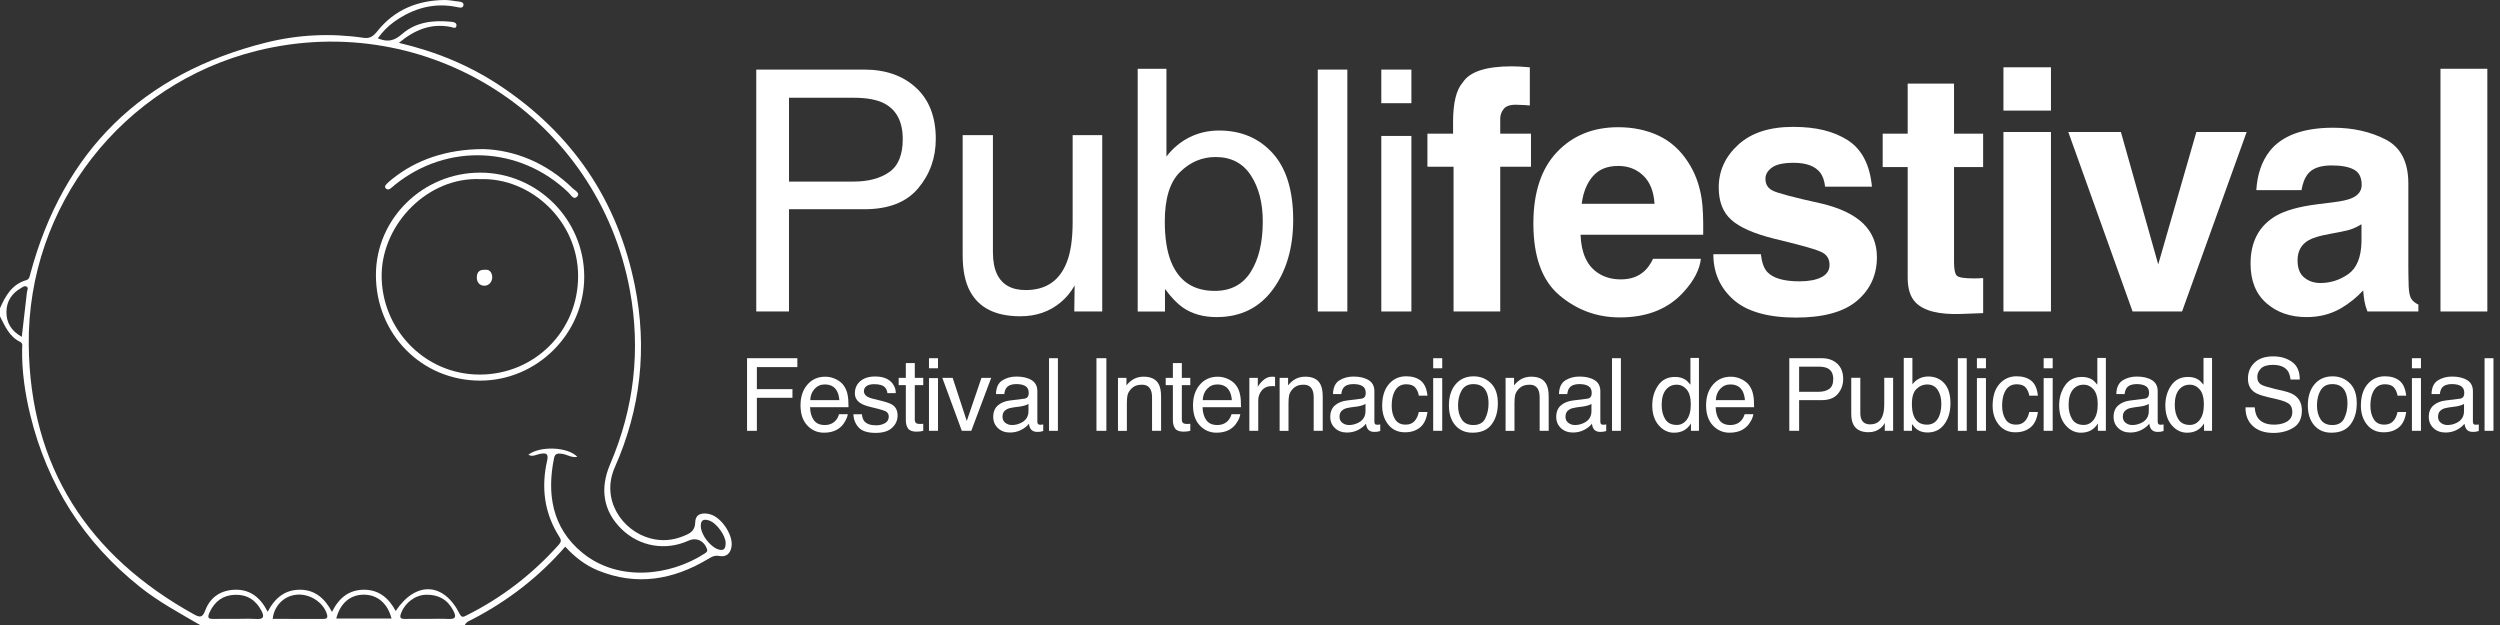 <svg width="256" height="64" viewBox="0 0 256 64" fill="none" xmlns="http://www.w3.org/2000/svg">
<rect x="0" y="0" width="256" height="64" fill="#333333" stroke="none"/>
<g id="Publifestival">
<g id="Group">
<path id="Vector" d="M72.721 52.661C71.998 52.477 71.216 52.55 71.192 53.486C71.17 54.389 70.623 54.641 69.982 54.898C68.878 55.341 67.77 55.445 66.586 55.127C63.714 54.358 61.495 51.157 62.957 47.853C65.607 41.87 66.306 35.647 65.001 29.217C63.229 20.485 58.593 13.677 51.171 8.754C48.051 6.685 44.633 5.277 40.846 4.389C42.481 3.029 44.15 2.372 46.138 2.754C46.362 2.797 46.664 2.996 46.735 2.666C46.806 2.327 46.485 2.26 46.19 2.229C44.361 2.044 42.576 2.253 41.174 3.484C40.37 4.191 39.682 4.346 38.686 3.923C39.163 3.268 39.702 2.702 40.34 2.245C42.317 0.832 44.484 0.212 46.91 0.746C47.171 0.804 47.436 0.817 47.462 0.497C47.479 0.288 47.268 0.184 47.035 0.165C46.526 0.121 46.02 -0.008 45.513 0C42.742 0.041 40.383 0.998 38.628 3.21C38.268 3.664 37.903 3.972 37.256 3.877C33.888 3.376 30.505 3.543 27.238 4.361C14.587 7.528 6.506 15.422 3.109 28.029C3.036 28.301 3.008 28.591 2.702 28.681C1.225 29.111 0.561 30.288 0 31.567V32.394C0.511 33.403 0.951 34.466 2.064 35.008C2.381 35.161 2.268 35.487 2.264 35.744C2.236 38.042 2.56 40.297 3.105 42.52C4.852 49.65 8.578 55.516 14.337 60.106C16.252 61.631 18.389 62.78 20.489 64H47.602C47.755 63.661 48.111 63.553 48.391 63.408C52.008 61.525 55.179 59.084 57.881 55.978C58.834 57.026 59.938 57.888 61.249 58.421C65.189 60.019 68.913 59.384 72.475 57.259C72.839 57.041 73.143 56.831 73.674 56.935C74.426 57.084 74.879 56.585 74.924 55.81C74.993 54.648 73.825 52.95 72.716 52.667L72.721 52.661ZM2.762 29.887C2.592 31.384 2.417 32.88 2.23 34.494C1.151 33.889 0.649 33.044 0.66 31.934C0.668 30.854 1.199 30.042 2.137 29.509C2.307 29.412 2.491 29.235 2.704 29.343C2.961 29.474 2.786 29.703 2.764 29.887H2.762ZM26.266 63.384C25.548 63.337 24.823 63.374 24.101 63.374C23.378 63.374 22.656 63.361 21.936 63.378C21.41 63.389 21.164 63.339 21.464 62.698C21.992 61.566 22.841 60.948 24.06 60.907C25.293 60.866 26.207 61.447 26.777 62.551C27.066 63.112 27.035 63.432 26.268 63.382L26.266 63.384ZM32.963 63.378C31.283 63.369 29.606 63.374 27.924 63.374C28.068 62.041 29.049 61.043 30.324 60.901C31.661 60.749 33.06 61.633 33.461 62.831C33.647 63.387 33.353 63.38 32.963 63.378ZM34.432 63.341C34.828 61.778 35.857 60.894 37.258 60.894C38.649 60.894 39.704 61.795 40.092 63.341H34.432ZM45.903 63.382C45.219 63.339 44.529 63.374 43.842 63.374C43.05 63.374 42.261 63.358 41.47 63.378C40.946 63.391 40.916 63.192 41.084 62.758C41.489 61.719 42.52 60.922 43.641 60.901C44.866 60.877 45.81 61.374 46.397 62.486C46.697 63.056 46.77 63.436 45.903 63.38V63.382ZM72.147 56.687C68.589 58.993 63.311 59.596 59.654 56.62C56.486 54.043 55.997 50.488 56.738 46.896C56.838 46.414 57.131 46.425 57.504 46.464C58.039 46.518 58.513 46.9 59.119 46.783C58.164 45.751 55.309 45.639 54.105 46.561C54.526 46.827 54.901 46.546 55.285 46.479C55.856 46.377 56.206 46.38 56.027 47.166C55.397 49.933 55.738 52.566 57.288 54.987C57.489 55.302 57.474 55.496 57.219 55.779C54.524 58.792 51.382 61.216 47.762 63.022C47.453 63.175 47.281 63.283 47.063 62.851C45.442 59.628 42.578 59.477 40.519 62.566C39.822 61.263 38.822 60.397 37.308 60.389C35.769 60.38 34.725 61.19 33.994 62.659C33.274 61.296 32.278 60.404 30.755 60.389C29.218 60.374 28.17 61.186 27.409 62.646C26.667 61.179 25.617 60.352 24.079 60.389C22.645 60.423 21.55 61.121 21.032 62.471C20.774 63.145 20.58 63.307 19.907 62.935C9.015 56.918 3.068 47.788 2.943 35.295C2.799 21.025 12.597 8.599 26.315 5.199C43.829 0.858 61.252 12.027 64.505 29.757C65.624 35.859 64.93 41.816 62.476 47.542C61.396 50.062 61.788 52.341 63.623 54.153C65.456 55.963 68.141 56.436 70.502 55.365C71.304 55 72.093 55.363 72.391 56.205C72.488 56.481 72.32 56.574 72.149 56.687H72.147ZM73.514 56.244C72.729 55.974 71.837 54.814 71.768 53.985C71.712 53.317 71.983 53.088 72.611 53.298C73.404 53.559 74.334 54.894 74.306 55.624C74.306 56.274 74.043 56.427 73.512 56.244H73.514Z" fill="white"/>
<path id="Vector_2" d="M49.17 17.679C43.302 17.675 38.49 22.401 38.494 28.163C38.496 34.222 43.186 38.974 49.163 38.976C55.002 38.978 59.835 34.153 59.826 28.326C59.817 22.468 55.028 17.682 49.172 17.677L49.17 17.679ZM49.127 38.356C43.365 38.362 38.973 33.533 39.083 28.051C39.184 22.911 43.805 18.109 49.181 18.343C54.328 18.174 59.207 22.606 59.199 28.289C59.192 33.924 54.714 38.352 49.129 38.356H49.127Z" fill="white"/>
<path id="Vector_3" d="M40.075 19.236C40.204 19.122 40.333 19.01 40.469 18.902C45.819 14.614 53.226 14.951 58.192 19.697C58.44 19.932 58.716 20.496 59.076 20.154C59.472 19.783 58.884 19.517 58.653 19.293C55.943 16.636 52.652 15.368 49.53 15.267C45.741 15.267 42.604 16.366 40.18 18.319C39.993 18.47 39.803 18.621 39.635 18.791C39.499 18.932 39.309 19.111 39.525 19.31C39.706 19.476 39.904 19.386 40.072 19.234L40.075 19.236Z" fill="white"/>
<path id="Vector_4" d="M49.659 27.625C49.111 27.599 48.853 27.848 48.827 28.351C48.799 28.893 49.105 29.249 49.59 29.258C50.09 29.269 50.42 28.822 50.405 28.364C50.395 27.99 50.181 27.552 49.659 27.623V27.625Z" fill="white"/>
</g>
<g id="Group_2">
<path id="Vector_5" d="M77.443 7.126H88.509C90.695 7.126 92.464 7.749 93.807 8.99C95.153 10.232 95.825 11.978 95.825 14.226C95.825 16.159 95.226 17.844 94.025 19.276C92.824 20.71 90.989 21.425 88.513 21.425H80.792V31.896H77.441V7.126H77.443ZM90.437 10.533C89.701 10.185 88.692 10.01 87.412 10.01H80.794V18.593H87.412C88.904 18.593 90.115 18.274 91.047 17.632C91.976 16.991 92.442 15.861 92.442 14.243C92.442 12.422 91.774 11.185 90.437 10.535V10.533Z" fill="white"/>
<path id="Vector_6" d="M101.675 13.837V25.826C101.675 26.749 101.818 27.503 102.102 28.086C102.626 29.166 103.605 29.703 105.037 29.703C107.092 29.703 108.491 28.76 109.233 26.87C109.638 25.859 109.839 24.47 109.839 22.705V13.837H112.869V31.896H110.007L110.042 29.233C109.656 29.917 109.177 30.496 108.603 30.969C107.469 31.913 106.093 32.386 104.474 32.386C101.951 32.386 100.235 31.526 99.321 29.807C98.825 28.885 98.577 27.654 98.577 26.114V13.839H101.673L101.675 13.837Z" fill="white"/>
<path id="Vector_7" d="M116.498 7.042H119.443V16.029C120.107 15.163 120.903 14.504 121.826 14.049C122.749 13.593 123.753 13.366 124.834 13.366C127.087 13.366 128.916 14.139 130.317 15.684C131.719 17.23 132.422 19.509 132.422 22.522C132.422 25.377 131.73 27.749 130.343 29.637C128.957 31.524 127.037 32.47 124.581 32.47C123.208 32.47 122.046 32.138 121.101 31.475C120.538 31.081 119.935 30.451 119.294 29.587V31.898H116.5V7.042H116.498ZM128.083 27.833C128.901 26.529 129.308 24.809 129.308 22.673C129.308 20.774 128.901 19.2 128.083 17.952C127.266 16.703 126.065 16.079 124.478 16.079C123.094 16.079 121.88 16.591 120.838 17.613C119.797 18.636 119.275 20.321 119.275 22.671C119.275 24.369 119.488 25.744 119.917 26.803C120.717 28.792 122.21 29.788 124.394 29.788C126.037 29.788 127.268 29.136 128.085 27.831L128.083 27.833Z" fill="white"/>
<path id="Vector_8" d="M134.938 7.126H137.968V31.896H134.938V7.126Z" fill="white"/>
<path id="Vector_9" d="M141.446 7.126H144.527V10.567H141.446V7.126ZM141.446 13.921H144.527V31.896H141.446V13.921Z" fill="white"/>
<path id="Vector_10" d="M156.654 6.891V10.802C156.384 10.768 155.934 10.744 155.3 10.727C154.666 10.71 154.228 10.85 153.987 11.148C153.745 11.446 153.624 11.774 153.624 12.135V13.686H156.773V17.075H153.624V31.896H148.844V17.075H146.168V13.686H148.794V12.507C148.794 10.539 149.124 9.185 149.788 8.444C150.485 7.342 152.162 6.792 154.821 6.792C155.125 6.792 155.399 6.8 155.647 6.817C155.895 6.835 156.231 6.861 156.656 6.893L156.654 6.891Z" fill="white"/>
<path id="Vector_11" d="M174.17 26.501C174.047 27.591 173.48 28.7 172.47 29.823C170.898 31.609 168.699 32.503 165.872 32.503C163.537 32.503 161.478 31.749 159.694 30.244C157.909 28.738 157.018 26.287 157.018 22.892C157.018 19.71 157.823 17.271 159.433 15.574C161.044 13.876 163.134 13.027 165.704 13.027C167.231 13.027 168.604 13.315 169.829 13.887C171.052 14.459 172.063 15.364 172.859 16.602C173.577 17.693 174.042 18.956 174.256 20.397C174.379 21.239 174.43 22.453 174.407 24.038H161.849C161.915 25.883 162.493 27.175 163.582 27.918C164.244 28.378 165.042 28.609 165.973 28.609C166.961 28.609 167.763 28.328 168.38 27.766C168.716 27.462 169.014 27.041 169.273 26.503H174.172L174.17 26.501ZM169.424 20.87C169.344 19.6 168.96 18.637 168.27 17.978C167.58 17.321 166.724 16.991 165.702 16.991C164.591 16.991 163.729 17.338 163.119 18.036C162.506 18.734 162.122 19.678 161.965 20.87H169.421H169.424Z" fill="white"/>
<path id="Vector_12" d="M189.212 14.359C190.648 15.282 191.474 16.867 191.687 19.116H186.89C186.823 18.498 186.648 18.007 186.368 17.649C185.839 16.997 184.942 16.671 183.675 16.671C182.631 16.671 181.887 16.832 181.445 17.159C181.001 17.485 180.781 17.867 180.781 18.305C180.781 18.856 181.016 19.256 181.488 19.502C181.96 19.761 183.625 20.204 186.489 20.835C188.397 21.284 189.826 21.964 190.782 22.876C191.724 23.798 192.196 24.949 192.196 26.332C192.196 28.152 191.519 29.638 190.167 30.792C188.815 31.943 186.726 32.52 183.897 32.52C181.068 32.52 178.883 31.911 177.508 30.69C176.132 29.47 175.446 27.917 175.446 26.027H180.311C180.412 26.882 180.63 27.489 180.966 27.848C181.561 28.489 182.661 28.809 184.265 28.809C185.208 28.809 185.958 28.669 186.512 28.388C187.069 28.107 187.345 27.686 187.345 27.122C187.345 26.558 187.12 26.172 186.672 25.891C186.223 25.61 184.556 25.126 181.671 24.442C179.595 23.925 178.131 23.278 177.277 22.502C176.423 21.738 175.998 20.636 175.998 19.198C175.998 17.5 176.662 16.042 177.993 14.822C179.323 13.601 181.193 12.992 183.608 12.992C186.023 12.992 187.765 13.448 189.214 14.357L189.212 14.359Z" fill="white"/>
<path id="Vector_13" d="M203.075 28.473V32.064L200.802 32.149C198.536 32.226 196.985 31.833 196.155 30.969C195.616 30.419 195.346 29.57 195.346 28.423V17.109H192.787V13.686H195.346V8.561H200.092V13.686H203.072V17.109H200.092V26.822C200.092 27.576 200.187 28.045 200.379 28.231C200.569 28.416 201.153 28.509 202.13 28.509C202.277 28.509 202.43 28.507 202.594 28.501C202.755 28.494 202.917 28.488 203.075 28.475V28.473Z" fill="white"/>
<path id="Vector_14" d="M210.018 6.891V11.325H205.153V6.891H210.018ZM210.018 13.517V31.896H205.153V13.517H210.018Z" fill="white"/>
<path id="Vector_15" d="M211.795 13.518H217.181L221.002 27.075L224.907 13.518H230.058L223.443 31.896H218.376L211.795 13.518Z" fill="white"/>
<path id="Vector_16" d="M232.389 15.507C233.657 13.889 235.835 13.079 238.921 13.079C240.93 13.079 242.714 13.479 244.275 14.276C245.834 15.075 246.614 16.58 246.614 18.794V27.224C246.614 27.809 246.625 28.518 246.649 29.349C246.683 29.98 246.778 30.406 246.936 30.63C247.093 30.855 247.328 31.041 247.643 31.188V31.896H242.425C242.278 31.524 242.179 31.177 242.123 30.851C242.067 30.524 242.021 30.153 241.989 29.738C241.327 30.457 240.564 31.071 239.699 31.576C238.666 32.172 237.5 32.471 236.197 32.471C234.537 32.471 233.163 31.995 232.081 31.045C230.999 30.095 230.457 28.749 230.457 27.006C230.457 24.747 231.326 23.112 233.066 22.099C234.019 21.548 235.423 21.155 237.275 20.919L238.908 20.716C239.794 20.604 240.428 20.464 240.81 20.295C241.493 20.004 241.836 19.548 241.836 18.93C241.836 18.176 241.575 17.658 241.053 17.371C240.531 17.084 239.766 16.941 238.755 16.941C237.62 16.941 236.818 17.222 236.348 17.783C236.012 18.2 235.788 18.762 235.675 19.47H231.046C231.147 17.863 231.596 16.541 232.394 15.507H232.389ZM235.958 28.423C236.406 28.794 236.956 28.98 237.608 28.98C238.64 28.98 239.591 28.678 240.46 28.069C241.329 27.46 241.782 26.354 241.817 24.747V22.961C241.513 23.153 241.209 23.306 240.9 23.425C240.592 23.544 240.167 23.652 239.63 23.753L238.552 23.956C237.543 24.136 236.818 24.356 236.381 24.613C235.639 25.051 235.27 25.732 235.27 26.654C235.27 27.475 235.501 28.064 235.96 28.425L235.958 28.423Z" fill="white"/>
<path id="Vector_17" d="M249.905 7.042H254.703V31.896H249.905V7.042Z" fill="white"/>
</g>
<g id="Group_3">
<path id="Vector_18" d="M76.498 36.68H81.648V37.591H77.503V39.848H81.147V40.734H77.503V44.116H76.498V36.68Z" fill="white"/>
<path id="Vector_19" d="M85.626 38.842C85.984 39.023 86.258 39.256 86.445 39.544C86.626 39.818 86.747 40.135 86.808 40.5C86.861 40.751 86.887 41.148 86.887 41.695H82.95C82.967 42.245 83.094 42.688 83.336 43.023C83.577 43.358 83.948 43.522 84.455 43.522C84.927 43.522 85.302 43.364 85.583 43.049C85.74 42.865 85.852 42.654 85.917 42.414H86.812C86.788 42.613 86.71 42.835 86.577 43.079C86.443 43.323 86.294 43.524 86.13 43.68C85.857 43.95 85.516 44.131 85.113 44.226C84.895 44.28 84.649 44.308 84.375 44.308C83.705 44.308 83.138 44.062 82.672 43.572C82.206 43.081 81.973 42.392 81.973 41.509C81.973 40.626 82.208 39.932 82.676 39.388C83.144 38.844 83.759 38.574 84.515 38.574C84.897 38.574 85.268 38.664 85.626 38.844V38.842ZM85.951 40.971C85.915 40.576 85.829 40.261 85.695 40.025C85.447 39.587 85.035 39.366 84.457 39.366C84.043 39.366 83.696 39.518 83.416 39.82C83.135 40.122 82.987 40.507 82.969 40.971H85.951Z" fill="white"/>
<path id="Vector_20" d="M88.259 42.415C88.287 42.719 88.365 42.95 88.492 43.112C88.725 43.406 89.132 43.553 89.71 43.553C90.053 43.553 90.357 43.479 90.618 43.333C90.879 43.186 91.01 42.959 91.01 42.652C91.01 42.419 90.907 42.242 90.698 42.121C90.564 42.047 90.301 41.961 89.906 41.862L89.171 41.68C88.703 41.566 88.356 41.438 88.134 41.296C87.737 41.05 87.539 40.708 87.539 40.274C87.539 39.76 87.726 39.345 88.099 39.028C88.472 38.71 88.977 38.553 89.609 38.553C90.434 38.553 91.032 38.792 91.396 39.272C91.625 39.577 91.737 39.903 91.728 40.255H90.87C90.853 40.05 90.779 39.864 90.648 39.695C90.434 39.458 90.064 39.339 89.535 39.339C89.184 39.339 88.916 39.404 88.735 39.535C88.554 39.667 88.464 39.84 88.464 40.056C88.464 40.291 88.582 40.479 88.822 40.622C88.96 40.706 89.162 40.78 89.43 40.844L90.042 40.991C90.708 41.149 91.155 41.304 91.381 41.451C91.735 41.685 91.912 42.05 91.912 42.551C91.912 43.052 91.726 43.449 91.355 43.801C90.984 44.151 90.422 44.328 89.665 44.328C88.85 44.328 88.272 44.145 87.933 43.78C87.595 43.415 87.411 42.961 87.388 42.421H88.261L88.259 42.415Z" fill="white"/>
<path id="Vector_21" d="M92.755 37.181H93.675V38.695H94.54V39.44H93.675V42.978C93.675 43.168 93.74 43.294 93.867 43.358C93.939 43.395 94.057 43.414 94.221 43.414C94.264 43.414 94.311 43.414 94.363 43.41C94.413 43.41 94.473 43.401 94.54 43.393V44.117C94.437 44.147 94.327 44.168 94.215 44.181C94.102 44.194 93.979 44.201 93.848 44.201C93.423 44.201 93.136 44.093 92.983 43.875C92.83 43.656 92.757 43.373 92.757 43.026V39.436H92.024V38.691H92.757V37.177L92.755 37.181Z" fill="white"/>
<path id="Vector_22" d="M95.127 36.68H96.052V37.712H95.127V36.68ZM95.127 38.719H96.052V44.114H95.127V38.719Z" fill="white"/>
<path id="Vector_23" d="M97.552 38.693L98.997 43.108L100.502 38.693H101.498L99.461 44.115H98.49L96.494 38.693H97.55H97.552Z" fill="white"/>
<path id="Vector_24" d="M104.86 40.833C105.069 40.807 105.209 40.719 105.28 40.57C105.321 40.488 105.341 40.371 105.341 40.22C105.341 39.909 105.231 39.682 105.011 39.542C104.791 39.401 104.476 39.33 104.064 39.33C103.59 39.33 103.254 39.46 103.055 39.717C102.945 39.859 102.872 40.071 102.837 40.352H101.988C102.005 39.682 102.221 39.216 102.637 38.952C103.053 38.691 103.534 38.559 104.084 38.559C104.72 38.559 105.237 38.68 105.634 38.924C106.029 39.166 106.225 39.546 106.225 40.058V43.181C106.225 43.276 106.244 43.352 106.283 43.408C106.322 43.464 106.404 43.494 106.529 43.494C106.57 43.494 106.615 43.492 106.665 43.486C106.714 43.479 106.768 43.473 106.827 43.462V44.136C106.684 44.177 106.576 44.201 106.503 44.212C106.43 44.222 106.328 44.227 106.199 44.227C105.886 44.227 105.658 44.114 105.518 43.892C105.444 43.773 105.39 43.607 105.36 43.391C105.175 43.633 104.91 43.844 104.562 44.024C104.215 44.203 103.834 44.291 103.415 44.291C102.913 44.291 102.503 44.138 102.184 43.834C101.865 43.529 101.708 43.147 101.708 42.689C101.708 42.185 101.865 41.797 102.178 41.52C102.49 41.244 102.902 41.073 103.411 41.011L104.862 40.829L104.86 40.833ZM102.945 43.296C103.137 43.447 103.366 43.523 103.627 43.523C103.946 43.523 104.256 43.449 104.556 43.3C105.061 43.054 105.315 42.652 105.315 42.093V41.361C105.205 41.432 105.061 41.49 104.886 41.538C104.711 41.585 104.539 41.62 104.371 41.639L103.821 41.71C103.491 41.754 103.243 41.823 103.077 41.918C102.796 42.075 102.654 42.328 102.654 42.676C102.654 42.937 102.751 43.145 102.943 43.298L102.945 43.296Z" fill="white"/>
<path id="Vector_25" d="M107.42 36.68H108.33V44.116H107.42V36.68Z" fill="white"/>
<path id="Vector_26" d="M112.278 36.68H113.293V44.116H112.278V36.68Z" fill="white"/>
<path id="Vector_27" d="M114.483 38.693H115.348V39.462C115.605 39.145 115.876 38.918 116.161 38.78C116.446 38.641 116.765 38.572 117.116 38.572C117.884 38.572 118.404 38.84 118.673 39.378C118.822 39.672 118.895 40.091 118.895 40.639V44.117H117.97V40.7C117.97 40.369 117.921 40.102 117.824 39.901C117.662 39.564 117.369 39.395 116.944 39.395C116.728 39.395 116.551 39.417 116.413 39.46C116.163 39.533 115.945 39.682 115.756 39.905C115.605 40.084 115.506 40.268 115.46 40.46C115.415 40.652 115.391 40.922 115.391 41.279V44.119H114.481V38.697L114.483 38.693Z" fill="white"/>
<path id="Vector_28" d="M120.101 37.181H121.021V38.695H121.886V39.44H121.021V42.978C121.021 43.168 121.086 43.294 121.213 43.358C121.284 43.395 121.403 43.414 121.567 43.414C121.61 43.414 121.657 43.414 121.709 43.41C121.759 43.41 121.819 43.401 121.886 43.393V44.117C121.783 44.147 121.673 44.168 121.56 44.181C121.448 44.194 121.325 44.201 121.194 44.201C120.769 44.201 120.482 44.093 120.329 43.875C120.176 43.656 120.103 43.373 120.103 43.026V39.436H119.37V38.691H120.103V37.177L120.101 37.181Z" fill="white"/>
<path id="Vector_29" d="M125.817 38.842C126.175 39.023 126.449 39.256 126.636 39.544C126.818 39.818 126.938 40.135 126.999 40.5C127.053 40.751 127.078 41.148 127.078 41.695H123.141C123.158 42.245 123.286 42.688 123.527 43.023C123.769 43.358 124.139 43.522 124.646 43.522C125.118 43.522 125.494 43.364 125.774 43.049C125.931 42.865 126.043 42.654 126.108 42.414H127.003C126.979 42.613 126.902 42.835 126.768 43.079C126.634 43.323 126.486 43.524 126.322 43.68C126.048 43.95 125.707 44.131 125.304 44.226C125.086 44.28 124.84 44.308 124.566 44.308C123.896 44.308 123.329 44.062 122.863 43.572C122.397 43.081 122.164 42.392 122.164 41.509C122.164 40.626 122.399 39.932 122.867 39.388C123.335 38.844 123.95 38.574 124.707 38.574C125.088 38.574 125.459 38.664 125.817 38.844V38.842ZM126.143 40.971C126.106 40.576 126.02 40.261 125.886 40.025C125.638 39.587 125.226 39.366 124.648 39.366C124.234 39.366 123.887 39.518 123.607 39.82C123.327 40.122 123.178 40.507 123.161 40.971H126.143Z" fill="white"/>
<path id="Vector_30" d="M127.934 38.693H128.799V39.631C128.87 39.449 129.043 39.227 129.319 38.965C129.595 38.704 129.914 38.572 130.274 38.572C130.291 38.572 130.319 38.572 130.36 38.577C130.401 38.581 130.47 38.587 130.567 38.596V39.557C130.513 39.546 130.464 39.54 130.418 39.538C130.373 39.536 130.324 39.533 130.27 39.533C129.813 39.533 129.459 39.68 129.213 39.976C128.967 40.272 128.844 40.611 128.844 40.996V44.114H127.934V38.693Z" fill="white"/>
<path id="Vector_31" d="M131.035 38.693H131.9V39.462C132.157 39.145 132.428 38.918 132.713 38.78C132.997 38.641 133.317 38.572 133.668 38.572C134.436 38.572 134.955 38.84 135.225 39.378C135.374 39.672 135.447 40.091 135.447 40.639V44.117H134.522V40.7C134.522 40.369 134.472 40.102 134.375 39.901C134.214 39.564 133.92 39.395 133.496 39.395C133.28 39.395 133.103 39.417 132.965 39.46C132.715 39.533 132.497 39.682 132.307 39.905C132.157 40.084 132.057 40.268 132.012 40.46C131.967 40.652 131.943 40.922 131.943 41.279V44.119H131.033V38.697L131.035 38.693Z" fill="white"/>
<path id="Vector_32" d="M139.371 40.833C139.581 40.807 139.721 40.719 139.792 40.57C139.833 40.488 139.852 40.371 139.852 40.22C139.852 39.909 139.742 39.682 139.522 39.542C139.302 39.401 138.988 39.33 138.576 39.33C138.101 39.33 137.765 39.46 137.567 39.717C137.457 39.859 137.383 40.071 137.349 40.352H136.499C136.516 39.682 136.732 39.216 137.148 38.952C137.564 38.691 138.045 38.559 138.595 38.559C139.231 38.559 139.749 38.68 140.145 38.924C140.54 39.166 140.736 39.546 140.736 40.058V43.181C140.736 43.276 140.756 43.352 140.795 43.408C140.833 43.464 140.915 43.494 141.04 43.494C141.081 43.494 141.127 43.492 141.176 43.486C141.226 43.479 141.28 43.473 141.338 43.462V44.136C141.196 44.177 141.088 44.201 141.014 44.212C140.941 44.222 140.84 44.227 140.71 44.227C140.398 44.227 140.169 44.114 140.029 43.892C139.956 43.773 139.902 43.607 139.872 43.391C139.686 43.633 139.421 43.844 139.074 44.024C138.727 44.203 138.345 44.291 137.927 44.291C137.424 44.291 137.015 44.138 136.695 43.834C136.376 43.529 136.219 43.147 136.219 42.689C136.219 42.185 136.376 41.797 136.689 41.52C137.002 41.244 137.413 41.073 137.922 41.011L139.374 40.829L139.371 40.833ZM137.457 43.296C137.649 43.447 137.877 43.523 138.138 43.523C138.457 43.523 138.768 43.449 139.067 43.3C139.572 43.054 139.826 42.652 139.826 42.093V41.361C139.716 41.432 139.572 41.49 139.397 41.538C139.223 41.585 139.05 41.62 138.882 41.639L138.332 41.71C138.002 41.754 137.754 41.823 137.588 41.918C137.308 42.075 137.165 42.328 137.165 42.676C137.165 42.937 137.263 43.145 137.454 43.298L137.457 43.296Z" fill="white"/>
<path id="Vector_33" d="M145.482 38.982C145.864 39.28 146.095 39.79 146.172 40.516H145.288C145.234 40.181 145.112 39.904 144.92 39.682C144.728 39.459 144.419 39.349 143.995 39.349C143.415 39.349 143 39.632 142.75 40.198C142.589 40.565 142.509 41.019 142.509 41.559C142.509 42.099 142.623 42.559 142.852 42.928C143.08 43.298 143.44 43.483 143.934 43.483C144.312 43.483 144.611 43.369 144.831 43.138C145.051 42.907 145.204 42.593 145.288 42.192H146.172C146.071 42.911 145.819 43.436 145.413 43.769C145.008 44.101 144.493 44.267 143.861 44.267C143.154 44.267 142.589 44.008 142.168 43.49C141.748 42.971 141.536 42.326 141.536 41.548C141.536 40.596 141.767 39.855 142.229 39.326C142.69 38.796 143.279 38.531 143.992 38.531C144.603 38.531 145.099 38.68 145.48 38.976L145.482 38.982Z" fill="white"/>
<path id="Vector_34" d="M146.759 36.68H147.684V37.712H146.759V36.68ZM146.759 38.719H147.684V44.114H146.759V38.719Z" fill="white"/>
<path id="Vector_35" d="M152.661 39.235C153.139 39.699 153.379 40.384 153.379 41.289C153.379 42.194 153.167 42.883 152.747 43.453C152.324 44.023 151.671 44.308 150.785 44.308C150.045 44.308 149.459 44.056 149.023 43.552C148.587 43.049 148.37 42.371 148.37 41.522C148.37 40.613 148.598 39.887 149.057 39.347C149.515 38.807 150.131 38.537 150.903 38.537C151.595 38.537 152.182 38.77 152.661 39.235ZM152.096 42.837C152.318 42.382 152.428 41.872 152.428 41.313C152.428 40.807 152.348 40.395 152.188 40.079C151.936 39.58 151.498 39.332 150.88 39.332C150.33 39.332 149.931 39.544 149.681 39.969C149.431 40.395 149.305 40.907 149.305 41.507C149.305 42.107 149.431 42.563 149.681 42.948C149.931 43.332 150.328 43.524 150.871 43.524C151.468 43.524 151.876 43.295 152.098 42.84L152.096 42.837Z" fill="white"/>
<path id="Vector_36" d="M154.174 38.693H155.039V39.462C155.296 39.145 155.567 38.918 155.852 38.78C156.137 38.641 156.456 38.572 156.807 38.572C157.575 38.572 158.095 38.84 158.364 39.378C158.513 39.672 158.586 40.091 158.586 40.639V44.117H157.661V40.7C157.661 40.369 157.612 40.102 157.514 39.901C157.353 39.564 157.06 39.395 156.635 39.395C156.419 39.395 156.242 39.417 156.104 39.46C155.854 39.533 155.636 39.682 155.447 39.905C155.296 40.084 155.196 40.268 155.151 40.46C155.106 40.652 155.082 40.922 155.082 41.279V44.119H154.172V38.697L154.174 38.693Z" fill="white"/>
<path id="Vector_37" d="M162.511 40.833C162.72 40.807 162.86 40.719 162.931 40.57C162.972 40.488 162.991 40.371 162.991 40.22C162.991 39.909 162.881 39.682 162.661 39.542C162.442 39.401 162.127 39.33 161.715 39.33C161.24 39.33 160.904 39.46 160.706 39.717C160.596 39.859 160.522 40.071 160.488 40.352H159.638C159.656 39.682 159.871 39.216 160.287 38.952C160.704 38.691 161.184 38.559 161.734 38.559C162.37 38.559 162.888 38.68 163.285 38.924C163.679 39.166 163.875 39.546 163.875 40.058V43.181C163.875 43.276 163.895 43.352 163.934 43.408C163.972 43.464 164.054 43.494 164.179 43.494C164.22 43.494 164.266 43.492 164.315 43.486C164.365 43.479 164.419 43.473 164.477 43.462V44.136C164.335 44.177 164.227 44.201 164.154 44.212C164.08 44.222 163.979 44.227 163.85 44.227C163.537 44.227 163.308 44.114 163.168 43.892C163.095 43.773 163.041 43.607 163.011 43.391C162.825 43.633 162.56 43.844 162.213 44.024C161.866 44.203 161.484 44.291 161.066 44.291C160.563 44.291 160.154 44.138 159.835 43.834C159.515 43.529 159.358 43.147 159.358 42.689C159.358 42.185 159.515 41.797 159.828 41.52C160.141 41.244 160.553 41.073 161.061 41.011L162.513 40.829L162.511 40.833ZM160.596 43.296C160.788 43.447 161.016 43.523 161.277 43.523C161.596 43.523 161.907 43.449 162.206 43.3C162.711 43.054 162.965 42.652 162.965 42.093V41.361C162.856 41.432 162.711 41.49 162.536 41.538C162.362 41.585 162.189 41.62 162.021 41.639L161.471 41.71C161.141 41.754 160.893 41.823 160.727 41.918C160.447 42.075 160.305 42.328 160.305 42.676C160.305 42.937 160.402 43.145 160.594 43.298L160.596 43.296Z" fill="white"/>
<path id="Vector_38" d="M165.07 36.68H165.98V44.116H165.07V36.68Z" fill="white"/>
<path id="Vector_39" d="M172.552 38.862C172.714 38.963 172.897 39.14 173.1 39.393V36.654H173.973V44.117H173.154V43.363C172.943 43.698 172.692 43.937 172.404 44.087C172.115 44.236 171.785 44.309 171.412 44.309C170.81 44.309 170.29 44.054 169.85 43.547C169.411 43.039 169.191 42.363 169.191 41.518C169.191 40.728 169.391 40.045 169.792 39.467C170.193 38.888 170.767 38.598 171.511 38.598C171.925 38.598 172.27 38.687 172.548 38.862H172.552ZM170.521 42.927C170.765 43.318 171.157 43.514 171.698 43.514C172.117 43.514 172.462 43.333 172.731 42.97C173.001 42.607 173.137 42.086 173.137 41.408C173.137 40.73 172.997 40.216 172.718 39.888C172.44 39.559 172.097 39.393 171.688 39.393C171.233 39.393 170.862 39.568 170.579 39.92C170.297 40.27 170.155 40.788 170.155 41.469C170.155 42.05 170.277 42.536 170.521 42.927Z" fill="white"/>
<path id="Vector_40" d="M178.357 38.842C178.715 39.023 178.989 39.256 179.176 39.544C179.358 39.818 179.478 40.135 179.539 40.5C179.593 40.751 179.619 41.148 179.619 41.695H175.681C175.698 42.245 175.826 42.688 176.067 43.023C176.309 43.358 176.68 43.522 177.186 43.522C177.658 43.522 178.034 43.364 178.314 43.049C178.471 42.865 178.584 42.654 178.648 42.414H179.543C179.519 42.613 179.442 42.835 179.308 43.079C179.174 43.323 179.026 43.524 178.862 43.68C178.588 43.95 178.247 44.131 177.844 44.226C177.626 44.28 177.38 44.308 177.106 44.308C176.436 44.308 175.869 44.062 175.403 43.572C174.937 43.081 174.704 42.392 174.704 41.509C174.704 40.626 174.939 39.932 175.407 39.388C175.875 38.844 176.49 38.574 177.247 38.574C177.628 38.574 177.999 38.664 178.357 38.844V38.842ZM178.683 40.971C178.646 40.576 178.56 40.261 178.426 40.025C178.178 39.587 177.766 39.366 177.188 39.366C176.774 39.366 176.427 39.518 176.147 39.82C175.867 40.122 175.718 40.507 175.701 40.971H178.683Z" fill="white"/>
<path id="Vector_41" d="M183.222 36.68H186.545C187.2 36.68 187.73 36.865 188.136 37.239C188.539 37.613 188.742 38.135 188.742 38.812C188.742 39.392 188.561 39.898 188.201 40.328C187.84 40.758 187.288 40.974 186.547 40.974H184.229V44.116H183.224V36.68H183.222ZM187.122 37.701C186.902 37.598 186.598 37.544 186.215 37.544H184.229V40.12H186.215C186.663 40.12 187.028 40.023 187.306 39.831C187.586 39.639 187.724 39.3 187.724 38.814C187.724 38.267 187.523 37.896 187.122 37.699V37.701Z" fill="white"/>
<path id="Vector_42" d="M190.497 38.693V42.291C190.497 42.567 190.54 42.794 190.624 42.969C190.782 43.293 191.075 43.455 191.506 43.455C192.123 43.455 192.543 43.172 192.765 42.604C192.886 42.3 192.947 41.883 192.947 41.354V38.69H193.856V44.112H192.998L193.009 43.313C192.893 43.518 192.75 43.693 192.578 43.833C192.237 44.116 191.823 44.259 191.338 44.259C190.581 44.259 190.066 43.999 189.792 43.483C189.643 43.207 189.568 42.837 189.568 42.375V38.69H190.497V38.693Z" fill="white"/>
<path id="Vector_43" d="M194.945 36.654H195.83V39.352C196.03 39.093 196.267 38.894 196.545 38.758C196.824 38.622 197.123 38.553 197.449 38.553C198.126 38.553 198.674 38.784 199.094 39.248C199.515 39.713 199.726 40.397 199.726 41.3C199.726 42.158 199.519 42.87 199.103 43.436C198.687 44.002 198.111 44.287 197.373 44.287C196.962 44.287 196.612 44.188 196.328 43.989C196.157 43.87 195.978 43.683 195.784 43.423V44.117H194.945V36.654ZM198.424 42.896C198.669 42.505 198.792 41.989 198.792 41.348C198.792 40.778 198.669 40.304 198.424 39.931C198.178 39.557 197.818 39.369 197.341 39.369C196.925 39.369 196.56 39.523 196.248 39.829C195.935 40.136 195.778 40.644 195.778 41.348C195.778 41.858 195.842 42.27 195.97 42.587C196.209 43.186 196.658 43.484 197.313 43.484C197.807 43.484 198.176 43.287 198.421 42.896H198.424Z" fill="white"/>
<path id="Vector_44" d="M200.483 36.68H201.393V44.116H200.483V36.68Z" fill="white"/>
<path id="Vector_45" d="M202.436 36.68H203.361V37.712H202.436V36.68ZM202.436 38.719H203.361V44.114H202.436V38.719Z" fill="white"/>
<path id="Vector_46" d="M207.991 38.982C208.373 39.28 208.603 39.79 208.681 40.516H207.797C207.743 40.181 207.62 39.904 207.428 39.682C207.236 39.459 206.928 39.349 206.503 39.349C205.923 39.349 205.509 39.632 205.259 40.198C205.097 40.565 205.017 41.019 205.017 41.559C205.017 42.099 205.132 42.559 205.36 42.928C205.589 43.298 205.949 43.483 206.443 43.483C206.82 43.483 207.12 43.369 207.34 43.138C207.56 42.907 207.713 42.593 207.797 42.192H208.681C208.58 42.911 208.327 43.436 207.922 43.769C207.517 44.101 207.001 44.267 206.369 44.267C205.662 44.267 205.097 44.008 204.677 43.49C204.256 42.971 204.045 42.326 204.045 41.548C204.045 40.596 204.276 39.855 204.737 39.326C205.199 38.796 205.787 38.531 206.501 38.531C207.111 38.531 207.607 38.68 207.989 38.976L207.991 38.982Z" fill="white"/>
<path id="Vector_47" d="M209.27 36.68H210.195V37.712H209.27V36.68ZM209.27 38.719H210.195V44.114H209.27V38.719Z" fill="white"/>
<path id="Vector_48" d="M214.22 38.862C214.382 38.963 214.565 39.14 214.768 39.393V36.654H215.641V44.117H214.822V43.363C214.611 43.698 214.361 43.937 214.072 44.087C213.783 44.236 213.453 44.309 213.08 44.309C212.478 44.309 211.958 44.054 211.519 43.547C211.079 43.039 210.859 42.363 210.859 41.518C210.859 40.728 211.059 40.045 211.46 39.467C211.861 38.888 212.435 38.598 213.179 38.598C213.593 38.598 213.938 38.687 214.216 38.862H214.22ZM212.191 42.927C212.435 43.318 212.827 43.514 213.369 43.514C213.787 43.514 214.132 43.333 214.402 42.97C214.671 42.607 214.807 42.086 214.807 41.408C214.807 40.73 214.667 40.216 214.389 39.888C214.11 39.559 213.768 39.393 213.358 39.393C212.903 39.393 212.532 39.568 212.25 39.92C211.967 40.27 211.825 40.788 211.825 41.469C211.825 42.05 211.948 42.536 212.191 42.927Z" fill="white"/>
<path id="Vector_49" d="M219.583 40.833C219.792 40.807 219.932 40.719 220.004 40.57C220.045 40.488 220.064 40.371 220.064 40.22C220.064 39.909 219.954 39.682 219.734 39.542C219.514 39.401 219.199 39.33 218.787 39.33C218.313 39.33 217.977 39.46 217.778 39.717C217.668 39.859 217.595 40.071 217.561 40.352H216.711C216.728 39.682 216.944 39.216 217.36 38.952C217.776 38.691 218.257 38.559 218.807 38.559C219.443 38.559 219.96 38.68 220.357 38.924C220.752 39.166 220.948 39.546 220.948 40.058V43.181C220.948 43.276 220.967 43.352 221.006 43.408C221.045 43.464 221.127 43.494 221.252 43.494C221.293 43.494 221.338 43.492 221.388 43.486C221.438 43.479 221.491 43.473 221.55 43.462V44.136C221.407 44.177 221.3 44.201 221.226 44.212C221.153 44.222 221.052 44.227 220.922 44.227C220.61 44.227 220.381 44.114 220.241 43.892C220.168 43.773 220.114 43.607 220.083 43.391C219.898 43.633 219.633 43.844 219.286 44.024C218.938 44.203 218.557 44.291 218.138 44.291C217.636 44.291 217.226 44.138 216.907 43.834C216.588 43.529 216.431 43.147 216.431 42.689C216.431 42.185 216.588 41.797 216.901 41.52C217.213 41.244 217.625 41.073 218.134 41.011L219.585 40.829L219.583 40.833ZM217.668 43.296C217.86 43.447 218.089 43.523 218.35 43.523C218.669 43.523 218.979 43.449 219.279 43.3C219.784 43.054 220.038 42.652 220.038 42.093V41.361C219.928 41.432 219.784 41.49 219.609 41.538C219.434 41.585 219.262 41.62 219.094 41.639L218.544 41.71C218.214 41.754 217.966 41.823 217.8 41.918C217.52 42.075 217.377 42.328 217.377 42.676C217.377 42.937 217.474 43.145 217.666 43.298L217.668 43.296Z" fill="white"/>
<path id="Vector_50" d="M225.092 38.862C225.254 38.963 225.437 39.14 225.64 39.393V36.654H226.513V44.117H225.694V43.363C225.483 43.698 225.233 43.937 224.944 44.087C224.655 44.236 224.325 44.309 223.952 44.309C223.35 44.309 222.831 44.054 222.391 43.547C221.951 43.039 221.731 42.363 221.731 41.518C221.731 40.728 221.931 40.045 222.332 39.467C222.733 38.888 223.307 38.598 224.051 38.598C224.465 38.598 224.81 38.687 225.088 38.862H225.092ZM223.061 42.927C223.305 43.318 223.697 43.514 224.239 43.514C224.657 43.514 225.002 43.333 225.271 42.97C225.541 42.607 225.677 42.086 225.677 41.408C225.677 40.73 225.537 40.216 225.259 39.888C224.98 39.559 224.638 39.393 224.228 39.393C223.773 39.393 223.402 39.568 223.119 39.92C222.837 40.27 222.695 40.788 222.695 41.469C222.695 42.05 222.818 42.536 223.061 42.927Z" fill="white"/>
<path id="Vector_51" d="M230.886 41.717C230.91 42.138 231.005 42.481 231.173 42.745C231.494 43.237 232.061 43.483 232.872 43.483C233.237 43.483 233.567 43.429 233.866 43.321C234.444 43.112 234.733 42.738 234.733 42.198C234.733 41.792 234.61 41.505 234.367 41.332C234.119 41.163 233.73 41.017 233.202 40.891L232.227 40.665C231.591 40.516 231.141 40.351 230.875 40.174C230.418 39.863 230.19 39.399 230.19 38.781C230.19 38.114 230.414 37.565 230.863 37.135C231.311 36.708 231.947 36.492 232.771 36.492C233.528 36.492 234.172 36.68 234.701 37.055C235.231 37.431 235.494 38.034 235.494 38.861H234.55C234.502 38.464 234.399 38.157 234.239 37.945C233.946 37.556 233.446 37.362 232.743 37.362C232.174 37.362 231.766 37.487 231.518 37.736C231.27 37.986 231.145 38.276 231.145 38.606C231.145 38.971 231.292 39.237 231.585 39.405C231.777 39.513 232.212 39.647 232.892 39.811L233.901 40.049C234.388 40.163 234.763 40.321 235.026 40.52C235.483 40.868 235.712 41.373 235.712 42.034C235.712 42.857 235.421 43.447 234.837 43.801C234.254 44.155 233.575 44.332 232.803 44.332C231.902 44.332 231.199 44.097 230.688 43.624C230.179 43.155 229.929 42.518 229.94 41.714H230.884L230.886 41.717Z" fill="white"/>
<path id="Vector_52" d="M240.613 39.235C241.092 39.699 241.331 40.384 241.331 41.289C241.331 42.194 241.12 42.883 240.7 43.453C240.277 44.023 239.624 44.308 238.737 44.308C237.998 44.308 237.411 44.056 236.976 43.552C236.54 43.049 236.322 42.371 236.322 41.522C236.322 40.613 236.551 39.887 237.01 39.347C237.467 38.807 238.084 38.537 238.856 38.537C239.548 38.537 240.135 38.77 240.613 39.235ZM240.048 42.837C240.271 42.382 240.381 41.872 240.381 41.313C240.381 40.807 240.301 40.395 240.141 40.079C239.889 39.58 239.451 39.332 238.832 39.332C238.282 39.332 237.884 39.544 237.633 39.969C237.383 40.395 237.258 40.907 237.258 41.507C237.258 42.107 237.383 42.563 237.633 42.948C237.884 43.332 238.28 43.524 238.824 43.524C239.421 43.524 239.829 43.295 240.051 42.84L240.048 42.837Z" fill="white"/>
<path id="Vector_53" d="M245.702 38.982C246.084 39.28 246.315 39.79 246.392 40.516H245.508C245.454 40.181 245.331 39.904 245.139 39.682C244.948 39.459 244.639 39.349 244.214 39.349C243.634 39.349 243.22 39.632 242.97 40.198C242.808 40.565 242.729 41.019 242.729 41.559C242.729 42.099 242.843 42.559 243.072 42.928C243.3 43.298 243.66 43.483 244.154 43.483C244.531 43.483 244.831 43.369 245.051 43.138C245.271 42.907 245.424 42.593 245.508 42.192H246.392C246.291 42.911 246.039 43.436 245.633 43.769C245.228 44.101 244.712 44.267 244.081 44.267C243.373 44.267 242.808 44.008 242.388 43.49C241.968 42.971 241.756 42.326 241.756 41.548C241.756 40.596 241.987 39.855 242.448 39.326C242.91 38.796 243.499 38.531 244.212 38.531C244.822 38.531 245.318 38.68 245.7 38.976L245.702 38.982Z" fill="white"/>
<path id="Vector_54" d="M246.981 36.68H247.906V37.712H246.981V36.68ZM246.981 38.719H247.906V44.114H246.981V38.719Z" fill="white"/>
<path id="Vector_55" d="M251.861 40.833C252.07 40.807 252.21 40.719 252.281 40.57C252.322 40.488 252.341 40.371 252.341 40.22C252.341 39.909 252.231 39.682 252.012 39.542C251.792 39.401 251.477 39.33 251.065 39.33C250.591 39.33 250.254 39.46 250.056 39.717C249.946 39.859 249.873 40.071 249.838 40.352H248.988C249.006 39.682 249.221 39.216 249.637 38.952C250.054 38.691 250.535 38.559 251.084 38.559C251.72 38.559 252.238 38.68 252.635 38.924C253.029 39.166 253.226 39.546 253.226 40.058V43.181C253.226 43.276 253.245 43.352 253.284 43.408C253.323 43.464 253.405 43.494 253.53 43.494C253.571 43.494 253.616 43.492 253.665 43.486C253.715 43.479 253.769 43.473 253.827 43.462V44.136C253.685 44.177 253.577 44.201 253.504 44.212C253.43 44.222 253.329 44.227 253.2 44.227C252.887 44.227 252.658 44.114 252.518 43.892C252.445 43.773 252.391 43.607 252.361 43.391C252.175 43.633 251.91 43.844 251.563 44.024C251.216 44.203 250.834 44.291 250.416 44.291C249.913 44.291 249.504 44.138 249.185 43.834C248.866 43.529 248.708 43.147 248.708 42.689C248.708 42.185 248.866 41.797 249.178 41.52C249.491 41.244 249.903 41.073 250.412 41.011L251.863 40.829L251.861 40.833ZM249.946 43.296C250.138 43.447 250.366 43.523 250.627 43.523C250.946 43.523 251.257 43.449 251.557 43.3C252.061 43.054 252.316 42.652 252.316 42.093V41.361C252.206 41.432 252.061 41.49 251.886 41.538C251.712 41.585 251.539 41.62 251.371 41.639L250.821 41.71C250.491 41.754 250.243 41.823 250.077 41.918C249.797 42.075 249.655 42.328 249.655 42.676C249.655 42.937 249.752 43.145 249.944 43.298L249.946 43.296Z" fill="white"/>
<path id="Vector_56" d="M254.42 36.68H255.33V44.116H254.42V36.68Z" fill="white"/>
</g>
</g>
</svg>